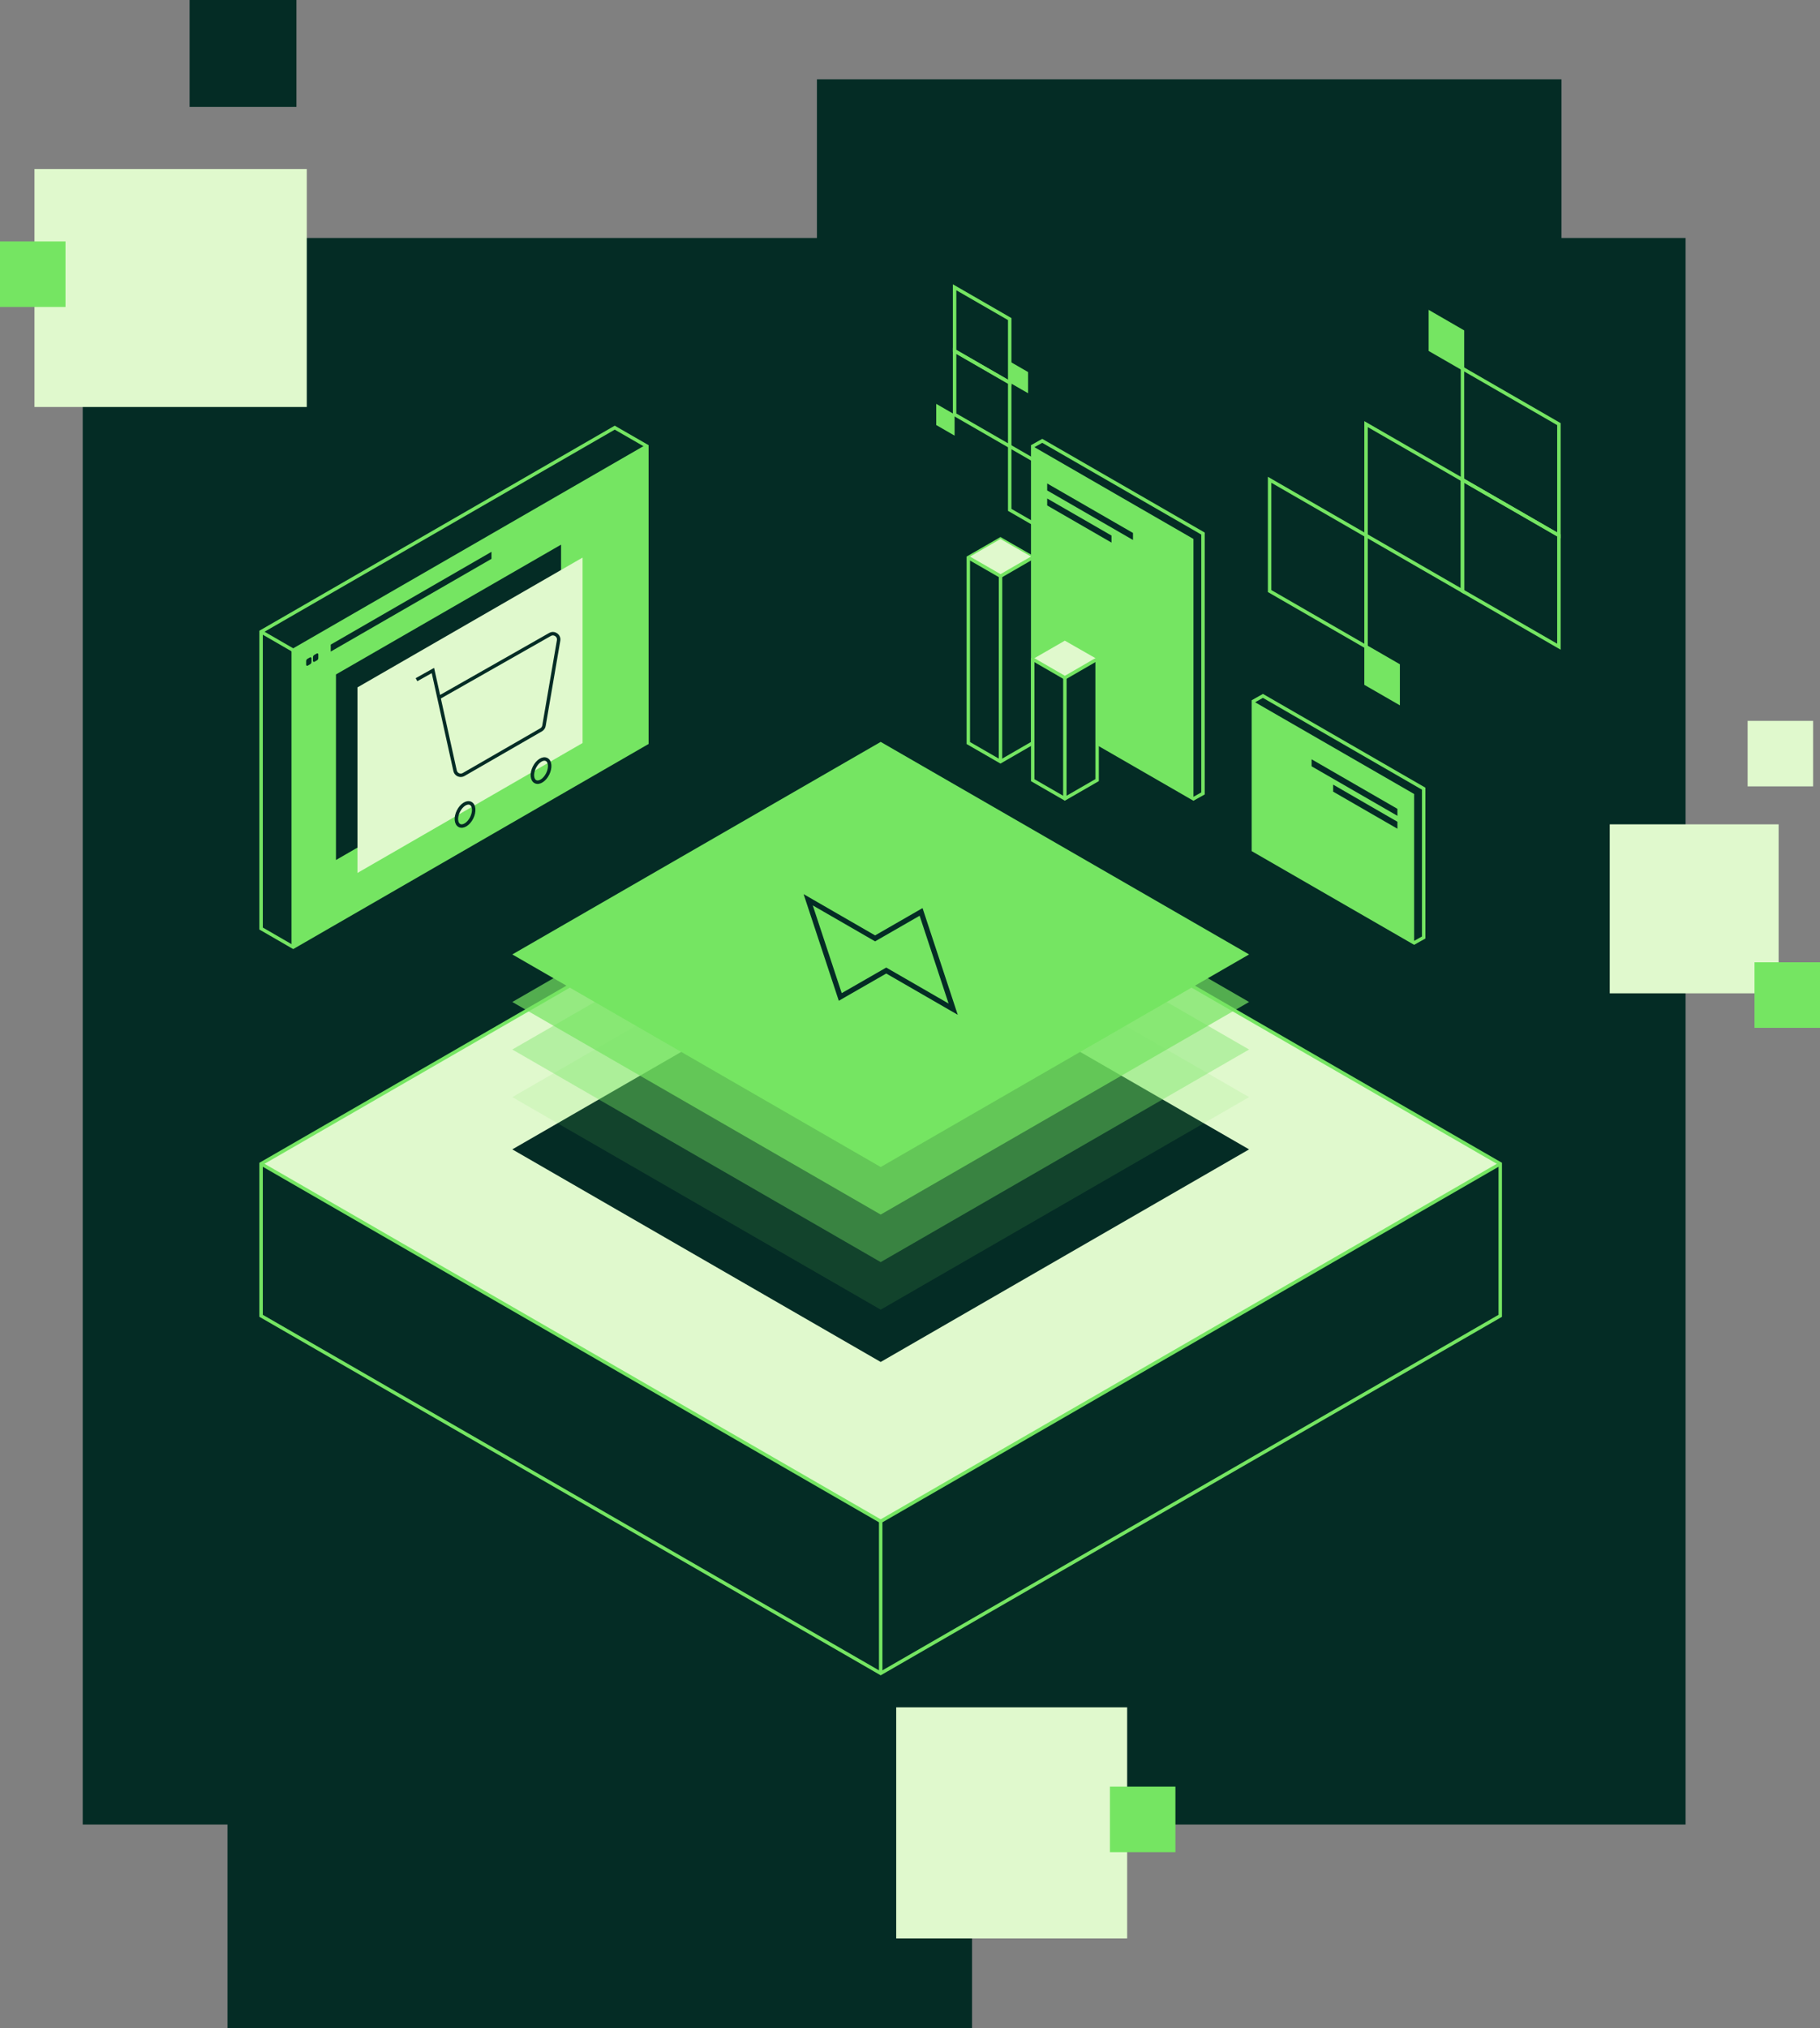 <?xml version="1.0"?>
<svg xmlns="http://www.w3.org/2000/svg" width="528" height="588" viewBox="0 0 528 588" fill="none">
<rect x="0" y="0" width="528" height="588" fill="#808080" stroke="none"/>
<rect x="24" y="69" width="465" height="460" fill="#042C25"/>
<rect x="237" y="23" width="216" height="188" fill="#042C25"/>
<rect x="66" y="400" width="216" height="188" fill="#042C25"/>
<rect x="10" y="49" width="79" height="69" fill="#E0F9CD"/>
<rect x="467" y="239" width="49" height="49" fill="#E0F9CD"/>
<rect x="507" y="209" width="19" height="19" fill="#E0F9CD"/>
<rect x="509" y="279" width="19" height="19" fill="#75E562"/>
<rect y="70" width="19" height="19" fill="#75E562"/>
<rect x="55" width="31" height="31" fill="#042C25"/>
<rect x="260" y="495" width="67" height="67" fill="#E0F9CD"/>
<rect x="322" y="518" width="19" height="19" fill="#75E562"/>
<g clip-path="url(#clip0_1532_4)">
<path d="M255.498 233.775L435.238 337.419L255.498 441.077L75.745 337.419L255.498 233.775Z" fill="#E0F9CD"/>
<path d="M255.498 233.775L75.745 337.419V381.493L255.498 485.151L435.238 381.493V337.419L255.498 233.775Z" stroke="#75E562" stroke-miterlimit="10"/>
<path d="M255.499 485.152V441.078L435.238 337.42" stroke="#75E562" stroke-miterlimit="10"/>
<path d="M255.498 441.078L75.745 337.42" stroke="#75E562" stroke-miterlimit="10"/>
<path d="M255.498 271.619L362.371 333.24L255.498 394.876L148.626 333.24L255.498 271.619Z" fill="#042C25"/>
<path opacity="0.13" d="M255.498 256.453L362.371 318.089L255.498 379.71L148.626 318.089L255.498 256.453Z" fill="#75E562"/>
<path opacity="0.4" d="M255.498 242.668L362.371 304.289L255.498 365.924L148.626 304.289L255.498 242.668Z" fill="#75E562"/>
<path opacity="0.7" d="M255.498 228.885L362.371 290.506L255.498 352.141L148.626 290.506L255.498 228.885Z" fill="#75E562"/>
<path d="M255.498 215.1L362.371 276.72L255.498 338.356L148.626 276.72L255.498 215.1Z" fill="#75E562"/>
<path d="M234.46 260.869L253.875 272.066L267.216 264.393L276.522 292.587L257.106 281.39L243.766 289.048L234.46 260.869Z" stroke="#042C25" stroke-width="1.5"/>
<path d="M292.929 129.39L276.938 120.171V101.732L292.929 110.952V129.39Z" stroke="#75E562" stroke-miterlimit="10"/>
<path d="M292.929 110.951L276.938 101.732V83.293L292.929 92.512V110.951Z" stroke="#75E562" stroke-miterlimit="10"/>
<path d="M308.905 157.047L292.929 147.827V129.389L308.905 138.608V157.047Z" stroke="#75E562" stroke-miterlimit="10"/>
<path d="M292.929 110.951V104.795L298.259 107.873V114.014L292.929 110.951Z" fill="#75E562"/>
<path d="M271.608 123.233V117.092L276.939 120.17V126.311L271.608 123.233Z" fill="#75E562"/>
<path d="M363.622 203.323L366.391 201.762L413.023 228.661V271.814L410.254 273.36L363.622 246.475V203.323Z" stroke="#75E562" stroke-miterlimit="10"/>
<path d="M410.254 273.359L363.622 246.475V203.322L410.254 230.207V273.359Z" fill="#75E562"/>
<path d="M380.506 220.141L405.4 234.505V236.527L380.506 222.178V220.141Z" fill="#042C25"/>
<path d="M386.759 227.486L405.4 238.252V240.274L386.759 229.524V227.486Z" fill="#042C25"/>
<path d="M299.599 129.361L302.369 127.814L349.001 154.699V230.045L346.231 231.591L299.599 204.707V129.361Z" stroke="#75E562" stroke-miterlimit="10"/>
<path d="M346.231 231.592L299.599 204.707V129.361L346.231 156.261V231.592Z" fill="#75E562"/>
<path d="M303.798 140.172L328.692 154.521V156.558L303.798 142.194V140.172Z" fill="#042C25"/>
<path d="M303.798 144.527L322.454 155.278V157.315L303.798 146.55V144.527Z" fill="#042C25"/>
<path d="M424.279 106.833L414.959 101.465V90.699L424.279 96.082V106.833Z" fill="#75E562" stroke="#75E562" stroke-miterlimit="10"/>
<path d="M405.623 203.636L396.303 198.268V187.502L405.623 192.885V203.636Z" fill="#75E562" stroke="#75E562" stroke-miterlimit="10"/>
<path d="M452.255 187.503L424.279 171.369V139.102L452.255 155.235V187.503Z" stroke="#75E562" stroke-miterlimit="10"/>
<path d="M452.255 155.235L424.279 139.102V106.834L452.255 122.968V155.235Z" stroke="#75E562" stroke-miterlimit="10"/>
<path d="M424.279 171.368L396.303 155.234V122.967L424.279 139.101V171.368Z" stroke="#75E562" stroke-miterlimit="10"/>
<path d="M396.303 187.503L368.327 171.369V139.102L396.303 155.235V187.503Z" stroke="#75E562" stroke-miterlimit="10"/>
<path d="M280.914 215.428V161.658L290.249 156.275L299.599 161.643V215.413L290.249 220.811L280.914 215.428Z" fill="#042C25"/>
<path d="M280.914 215.428V161.658L290.249 156.275L299.599 161.643V215.413L290.249 220.811L280.914 215.428Z" stroke="#75E562" stroke-miterlimit="10"/>
<path d="M280.914 161.658L290.249 156.275L299.599 161.643L290.264 167.041L280.914 161.658Z" fill="#E0F9CD"/>
<path d="M299.599 161.643L290.264 167.04L280.914 161.657" stroke="#75E562" stroke-miterlimit="10"/>
<path d="M290.249 220.811L290.264 167.041" stroke="#75E562" stroke-miterlimit="10"/>
<path d="M299.599 226.194V191.116L308.92 185.748L318.285 191.101V226.179L308.92 231.577L299.599 226.194Z" fill="#042C25"/>
<path d="M299.599 226.194V191.116L308.92 185.748L318.285 191.101V226.179L308.92 231.577L299.599 226.194Z" stroke="#75E562" stroke-miterlimit="10"/>
<path d="M299.599 191.116L308.92 185.748L318.285 191.101L308.935 196.514L299.599 191.116Z" fill="#E0F9CD"/>
<path d="M318.285 191.102L308.935 196.514L299.599 191.116" stroke="#75E562" stroke-miterlimit="10"/>
<path d="M308.92 231.577L308.935 196.514" stroke="#75E562" stroke-miterlimit="10"/>
<path d="M85.065 274.594L187.665 215.411V129.359L85.065 188.542V274.594Z" fill="#75E562"/>
<path d="M85.065 274.594L75.745 269.212V183.159L178.344 123.992L187.665 129.36V215.412L85.065 274.594Z" stroke="#75E562" stroke-miterlimit="10"/>
<path d="M85.065 274.594V188.542L187.665 129.359" stroke="#75E562" stroke-miterlimit="10"/>
<path d="M75.745 183.16L85.065 188.543" stroke="#75E562" stroke-miterlimit="10"/>
<path d="M142.581 162.029L95.949 188.914V186.892L142.581 159.992V162.029Z" fill="#042C25"/>
<path d="M91.959 191.456L91.229 191.873C91.035 191.977 90.797 191.843 90.797 191.62V190.549C90.797 190.267 90.946 190.014 91.184 189.88L91.914 189.464C92.108 189.36 92.346 189.493 92.346 189.716V190.787C92.346 191.07 92.197 191.322 91.959 191.456Z" fill="#042C25"/>
<path d="M89.978 192.587L89.249 193.003C89.055 193.108 88.817 192.974 88.817 192.751V191.68C88.817 191.397 88.966 191.145 89.204 191.011L89.934 190.594C90.127 190.49 90.365 190.624 90.365 190.847V191.918C90.365 192.2 90.217 192.453 89.978 192.587Z" fill="#042C25"/>
<path d="M97.467 195.546V249.345L162.77 211.695V157.91L97.467 195.546Z" fill="#042C25"/>
<path d="M103.706 199.294V253.093L169.009 215.428V161.658L103.706 199.294Z" fill="#E0F9CD"/>
<path d="M120.828 197.063L125.593 194.402L132.025 223.472C132.263 224.573 133.513 225.123 134.496 224.558L156.993 211.591C157.425 211.338 157.723 210.907 157.812 210.416L162.056 185.688C162.294 184.29 160.805 183.249 159.569 183.948L127.335 202.253" stroke="#042C25" stroke-miterlimit="10"/>
<path d="M158.893 224.378C159.778 222.598 159.63 220.725 158.562 220.196C157.494 219.666 155.911 220.68 155.026 222.46C154.141 224.241 154.289 226.113 155.357 226.642C156.425 227.172 158.008 226.158 158.893 224.378Z" stroke="#042C25" stroke-miterlimit="10"/>
<path d="M136.849 237.096C137.734 235.316 137.586 233.444 136.518 232.915C135.45 232.385 133.867 233.399 132.982 235.179C132.097 236.959 132.245 238.832 133.313 239.361C134.381 239.891 135.964 238.877 136.849 237.096Z" stroke="#042C25" stroke-miterlimit="10"/>
</g>
<defs>
<clipPath id="clip0_1532_4">
<rect width="378" height="404" fill="white" transform="translate(75 82)"/>
</clipPath>
</defs>
</svg>
